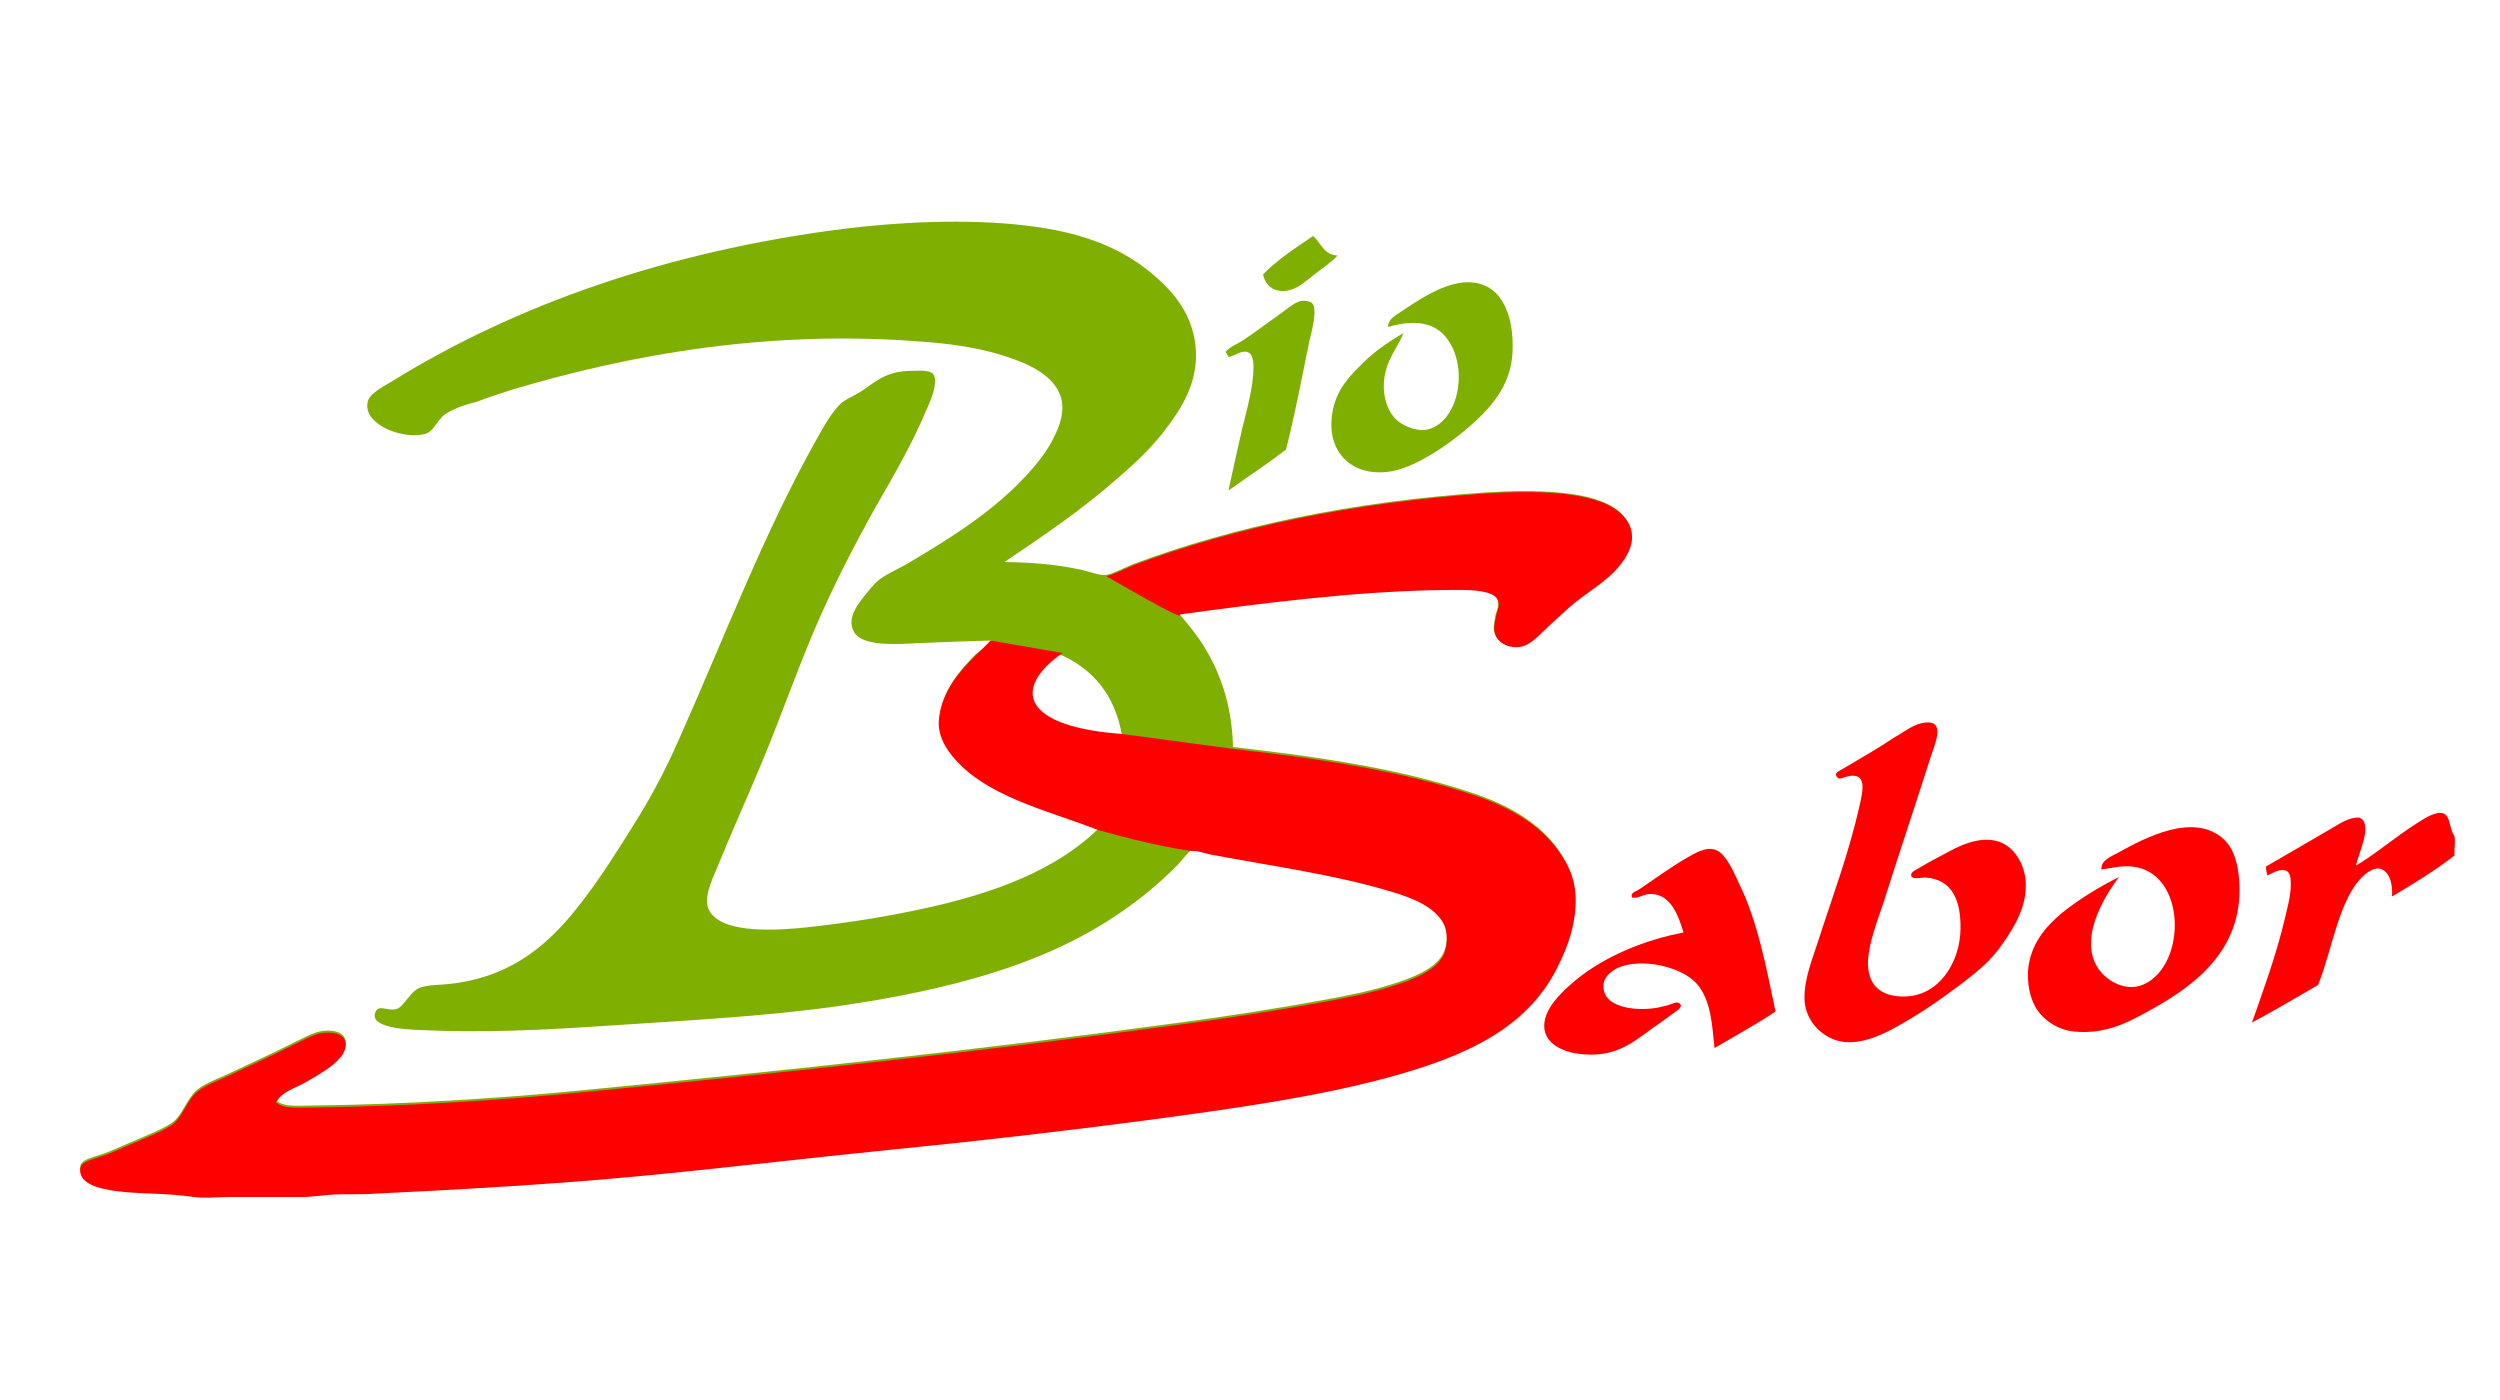 <?xml version="1.0" encoding="utf-8"?>
<!-- Generator: Adobe Illustrator 19.2.0, SVG Export Plug-In . SVG Version: 6.00 Build 0)  -->
<svg version="1.1" id="BIO_SABOR_1_" xmlns="http://www.w3.org/2000/svg" xmlns:xlink="http://www.w3.org/1999/xlink" x="0px"
	 y="0px" viewBox="0 0 500 280" style="enable-background:new 0 0 500 280;" xml:space="preserve">
<style type="text/css">
	.st0{fill:#7FAF00;}
	.st1{fill:#FF0000;}
</style>
<path class="st0" d="M210.7,131.6c-2.2,1.7-4.3,3.9-4.3,7.1c0,1.2,0.4,2.4,1.1,3.3c3.2,4,10.4,3.9,16.9,5.1
	c-1.4-8.2-5.9-13.4-12.6-16.3C211.4,131,211,131.3,210.7,131.6 M198.1,128.4l0.3-0.3c-3.4,0.1-10,0.3-14.1,0.5
	c-4.4,0.2-11.3,0.8-13.3-1.9c-1.8-2.6,0.2-5.4,1.8-7.4c1-1.2,1.9-2.5,3.1-3.4c1.7-1.3,4-2.2,5.8-3.3c9.3-5.5,18.5-11.3,25.4-19.6
	c1.3-1.6,2.6-3.3,3.6-5.4c1.2-2.3,2.4-5.4,1.4-8.4c-1.4-4.1-6.2-6.4-10.9-7.9c-4.7-1.6-10.5-2.5-15.9-2.9c-31-2.6-59.1,2.4-83.1,9.6
	c-2.2,0.7-4.6,1.5-7,2.4C92.7,81,90,82,88.7,83.1c-1.2,1-2.1,3.3-3.7,3.7c-3.3,0.8-7.7-0.5-9.8-2.4c-0.9-0.8-2-1.9-1.7-3.9
	c0.3-1.8,3.2-3.2,5-4.3c24.6-15.2,54.8-25.9,90-30.4c11-1.4,24.9-2.1,36.6-0.7c12.2,1.4,20.9,5,27.9,12c3.3,3.3,6.1,7.8,6.2,13.7
	c0.1,5.9-2.8,10.7-5.6,14.4c-2.9,4-6.3,7.2-9.8,10.2c-7.2,6.4-14.9,11.6-22.9,17c5.8,0.1,10.7,0.5,15.5,1.6c1.5,0.3,3.4,1.1,4.7,1
	c1.2-0.1,4.1-1.6,5.6-2.2c20.3-7.6,43.9-12.5,70.2-14.3c9.4-0.6,21.7-0.6,26.8,3.7c1.3,1.1,2.5,2.6,2.6,4.8c0.1,1.9-0.9,3.7-1.5,4.6
	c-2.5,3.8-5.9,5.6-9.9,8.7c-1.7,1.4-3.2,2.9-4.9,4.4c-1.5,1.4-3.4,3.5-5.1,4.2c-2.6,1-5.7-0.3-6.1-2.8c-0.2-1.1,0.2-2.2,0.3-3.1
	c0.2-0.8,0.7-1.7,0.5-2.8c-0.6-2.8-7.2-2.4-10.9-2.4c-17.5,0.2-36.9,2.7-52.9,4.9c1.4,1.7,2.8,3.3,4.1,5.2
	c3.7,5.5,6.5,12.4,6.7,21.5c17.6,2,33.6,4.4,47.9,9.2c7.2,2.4,13.3,5.9,17.1,11.3c2.2,3.1,3.6,6.4,3.3,11c-0.2,4-1.5,7.8-3.1,11.1
	c-6,13.2-18.8,18.8-34,23c-15,4.1-32,6.4-48.3,8.6c-16.7,2.2-33.9,4.2-51.1,5.9c-17.1,1.7-34.4,3.8-51.5,5.4
	c-17.1,1.6-34.9,2.6-53.4,3.5c-2.4,0.1-4.6,0-6.8,0.1c-2.2,0.1-4.3,0.5-6.7,0.5H45.9c-2.4,0-4.8,0.3-7.1,0c-2.2-0.3-4.3-0.5-6.6-0.6
	c-4.6-0.2-9.5-0.3-12.8-1.4c-1.3-0.4-3.8-1.5-3.3-3.9c0.3-1.3,2.8-1.7,4.4-2.3c1.8-0.6,3.4-1.4,4.6-1.9c3.2-1.4,6.7-2.7,9.1-4.2
	c2.5-1.6,3-5.2,5.7-7.1c1.5-1.1,3.8-1.9,5.9-2.9c4.2-2,7.8-3.6,12-5.7c2.1-1,4.4-2.3,6.1-2.7c2.4-0.5,4.9,0,5.2,1.8
	c0.3,1.4-0.8,2.8-1.5,3.5c-1.5,1.6-4,3-6.2,4.3s-5.1,2-6.2,4.2c1.7,1.4,4.6,1,7.4,1c17.7-0.2,37.4-1.4,54.4-3.1
	c41.2-4,79.4-8.1,119.1-13.5c9.1-1.2,19.3-2.8,28.6-4.5c4.3-0.8,9.1-1.7,13.5-3.1c4.2-1.3,8.7-3,10.4-6.1c0.9-1.7,1.1-4.6,0.1-6.5
	c-1.7-3.2-5.9-5-9.9-6.2c-11.7-3.6-24.1-5.2-36.7-7.6c-1.1-0.2-2.7-0.8-3.3-0.7c-0.9,0.1-2.3,2.2-3.3,3.2
	c-7.4,7.5-16.4,13.5-26.9,17.9c-11.6,4.9-25.6,8.1-40.8,10.3c-14.7,2.1-30.7,2.9-47.2,4c-11.9,0.8-24.1,1.4-36.7,0.8
	c-2.4-0.1-10.2-0.4-8.8-3.6c0.7-1.6,2.3-0.1,4.2-0.6c1.5-0.4,2.8-3.7,4.8-4.3c1.9-0.6,4-0.5,5.7-0.7c13.1-1.4,20.7-8.6,27-17
	c3.6-4.7,6.8-9.8,10.1-15.1c3.2-5.1,6.1-10.5,8.7-16.4c9-20.1,17.1-41.6,27.7-60.4c1.2-2.2,3.2-5.8,5.1-7.4c1-0.8,2.6-1.4,4.1-2.4
	c2.5-1.7,4.6-3.7,9-3.9c1.4,0,4.5-0.4,5.2,0.7c1.1,1.7-0.9,5.9-1.6,7.5c-2.8,6.6-6.4,12.8-9.8,18.7c-4.6,8.2-8.9,16.6-12.6,25.3
	c-3.7,8.7-7,18.3-10.8,27.2c-2.7,6.5-5.7,13.1-8.5,20c-1,2.4-2.8,6-1.6,8.4c2.5,5,14.2,4.1,21.1,3.3c8.4-1,15-2.1,21.9-3.6
	c13.9-3,26.5-7.7,34.9-16c-8.9-3.5-20.5-6.2-27.3-12.8c-2.3-2.2-5-5.6-4.5-9.5c0.6-5.4,4.1-9.4,7.3-12.6
	C196,130.3,197.1,129.4,198.1,128.4"/>
<path class="st0" d="M267.5,51.1c-1.1,1.3-3,2.5-4.9,4c-1.8,1.4-3.3,2.9-5.7,3.1c-2.4,0.1-3.8-1.2-4.3-3.3c2.9-3,6.5-5.3,10-7.7
	C264.2,48.5,264.7,51,267.5,51.1z"/>
<path class="st0" d="M280.7,66.6c-0.8,2.1-2.8,4.7-3.5,7.4c-1.1,3.9-0.1,8.3,2.5,10.3c1.3,1,4.1,2.3,6.5,1.4
	c6.2-2.4,7.5-13.8,2.4-18.9c-2.6-2.6-6.6-2.7-11-1.4c0-1.7,1.7-2.4,2.8-3.2c3.2-2.1,7.6-5.2,12.2-5.7c7.7-0.7,10.3,6.6,9.9,14.1
	c-0.4,6.9-4.7,11.4-9.3,15.3c-2.3,1.9-4.4,3.5-7.1,5.1c-2.6,1.5-5.7,3.1-8.8,3.4c-6.9,0.7-11.5-3.8-11-10.5
	c0.4-4.9,2.8-7.9,5.4-10.4C274.3,70.7,277.3,68.6,280.7,66.6z"/>
<path class="st0" d="M245.7,98.1c0.8-3.7,1.7-7.9,2.7-12.2c1-4.1,2.3-8.6,2.3-12.6c0-0.9-0.2-2.2-0.7-2.6c-1.3-1.1-3.2,0.6-4.3,0.7
	c-0.2-0.4-0.3-0.7-0.6-1c0.9-1.1,2.4-1.6,3.6-2.4c2.3-1.5,4.6-3.3,6.9-4.9c1.4-1,2.7-2.2,4.2-2.8c0.7-0.3,2.2-0.1,2.6,0.3
	c1.2,1.2-0.1,5.8-0.5,7.5c-1.5,7.3-2.9,14.8-4.7,21.8C253.6,92.7,249.6,95.3,245.7,98.1z"/>
<path class="st1" d="M385.2,144.5c3.9-0.3,1.8,4.2,0.9,7c-3.1,9.7-6.2,18.9-9.3,28.7c-1.3,4-3,8.1-3.2,12c-0.2,4.9,2.7,7.2,7.3,7.1
	c6.9-0.1,11.1-6.8,11.2-13.5c0.1-5.6-1.6-10-7.1-10.3c-0.6,0-2.4,0.4-2.7-0.2c-0.4-0.8,0.7-1.2,1.5-1.7c2-1.2,4.3-2.4,6-3.3
	c3.1-1.7,7.6-3.5,11.2-1.4c2.2,1.3,3.8,4,4.1,7c0.5,5.1-2.2,9.4-4.4,12.6c-2.6,3.8-5.1,5.7-8.6,8.4c-3.5,2.6-6.4,4.7-10.1,6.9
	c-3.6,2.1-10.6,6.6-16.1,3.7c-2.6-1.3-4.9-4.1-5-7.7c-0.1-4.1,1.7-8.3,2.7-11.5c2.9-9,6.1-17.4,8.3-27.1c0.7-3.1,1.6-6.9-2.5-5.9
	c-0.9,0.2-1.5,0.7-1.9,0.2c-0.9-0.9,0.4-1.3,1-1.7c3.6-2.1,7.2-4.2,10.5-6.4C380.9,146.4,382.7,144.7,385.2,144.5z"/>
<path class="st1" d="M490.9,171.1c-3.9,3-8.1,5.6-12.5,8.2c0.2-2.4-0.5-5.3-2.6-5.6c-1.1-0.1-2.2,0.7-2.7,1.1
	c-5.3,4.3-6.7,15.5-9.5,22.2c-4.3,2.5-8.7,5.1-13.2,7.5c2.1-6,4.9-13.6,6.6-20.9c0.6-2.6,1.4-5.4,1.1-7.9c-0.3-2.8-3-1.5-4.6-0.6
	c-0.2-0.6-0.3-1.2-0.3-1.8c4.2-2.4,8.4-4.9,12.9-7.5c1.8-1,3.4-2.3,5.7-2.3c3,1.1-0.2,7.3-0.6,9.6c3.4-1.9,8.1-5.9,12.1-8.4
	c1.3-0.8,3.8-2.6,5.4-2c1.1,0.4,1.2,2.1,1.7,3.6c0.1,0.3,0.4,0.7,0.5,1C491.1,168.7,490.8,169.9,490.9,171.1z"/>
<path class="st1" d="M423.8,175.4c-3.1,4.1-8.5,13-3.7,18.9c1.6,2,5.3,4.2,8.8,2.5c8.5-4,8.4-22.4-2.5-23.5
	c-2.3-0.2-4.1,0.3-6.1,0.6c-0.2-1.8,1.9-2.6,3.2-3.3c5.4-3,15.3-8.3,21.3-2.7c2.3,2.1,3.1,6.1,3.1,10.1c0,13-10,19.8-18.9,24.6
	c-4,2.2-8.4,4.3-14.2,3.7c-3.1-0.3-5.5-2-6.9-3.7s-2.5-4.7-2.3-8.4c0.4-5.3,3.5-8.9,6.9-11.7C416,179.7,420,177.3,423.8,175.4z"/>
<path class="st1" d="M355.1,202.3c-3.9,2.6-8.1,4.9-12.2,7.3c-0.5-4.8-0.7-9.5-3.5-12.8c-2.9-3.4-11.1-5.4-15.9-3.2
	c-1.2,0.6-2.8,1.8-2.8,3.5c-0.2,4.6,6.8,5.2,11,4.4c0.9-0.2,1.8-0.4,2.6-0.7c0.8-0.3,1.5-0.6,1.9,0.3c-0.2,0.8-1,1.1-1.6,1.6
	c-1.7,1.3-3.6,2.5-5.4,3.9c-3.6,2.6-6.9,4.9-13.2,4.2c-3.6-0.4-8.3-2.4-6.9-7.3c0.9-3,3.8-5.6,6.2-7.6c5.5-4.5,13.4-7.9,21.4-9.4
	c-1-3.3-2.5-7.6-6.4-7.7c-1.6-0.1-2.6,1-3.9,0.7c-0.4-1,0.8-1.2,1.4-1.6c3.1-2.1,6.1-4.3,9.5-6.3c1.6-0.9,4.1-2.5,6.1-1.5
	c1.9,0.9,3.4,4.4,4.4,6.6C351.5,184.1,353.3,193.7,355.1,202.3z"/>
<path class="st1" d="M246.8,149.8c17.6,2,33.6,4.4,47.9,9.2c7.2,2.4,13.3,5.9,17.1,11.3c2.2,3.1,3.6,6.4,3.3,11
	c-0.2,4-1.5,7.8-3.1,11.1c-6,13.2-18.8,18.8-34,23c-15,4.1-32,6.4-48.3,8.6c-16.7,2.2-33.9,4.2-51.1,5.9
	c-17.1,1.7-34.4,3.8-51.5,5.4c-17.1,1.6-34.9,2.6-53.4,3.5c-2.4,0.1-4.6,0-6.8,0.1c-2.2,0.1-4.3,0.5-6.7,0.5H45.9
	c-2.4,0-4.8,0.3-7.1,0c-2.2-0.3-4.3-0.5-6.6-0.6c-4.6-0.2-9.5-0.3-12.8-1.4c-1.3-0.4-3.8-1.5-3.3-3.9c0.3-1.3,2.8-1.7,4.4-2.3
	c1.8-0.6,3.4-1.4,4.6-1.9c3.2-1.4,6.7-2.7,9.1-4.2c2.5-1.6,3-5.2,5.7-7.1c1.5-1.1,3.8-1.9,5.9-2.9c4.2-2,7.8-3.6,12-5.7
	c2.1-1,4.4-2.3,6.1-2.7c2.4-0.5,4.9,0,5.2,1.8c0.3,1.4-0.8,2.8-1.5,3.5c-1.5,1.6-4,3-6.2,4.3s-5.1,2-6.2,4.2c1.7,1.4,4.6,1,7.4,1
	c17.7-0.2,37.4-1.4,54.4-3.1c41.2-4,79.4-8.1,119.1-13.5c9.1-1.2,19.3-2.8,28.6-4.5c4.3-0.8,9.1-1.7,13.5-3.1
	c4.2-1.3,8.7-3,10.4-6.1c0.9-1.7,1.1-4.6,0.1-6.5c-1.7-3.2-5.9-5-9.9-6.2c-11.7-3.6-24.1-5.2-36.7-7.6c-1.1-0.2-2.7-0.8-3.3-0.7
	c-0.9,0.1-9.1-1.3-19.2-4.2c-8.9-3.5-20.5-6.2-27.3-12.8c-2.3-2.2-5-5.6-4.5-9.5c0.6-5.4,4.1-9.4,7.3-12.6c1-1,2-1.9,3-3l14.4,2.5
	c-10.3,7.2-7.9,14.8,12,16.2L246.8,149.8z"/>
<path class="st1" d="M221.2,115.2c1.2-0.1,4.1-1.6,5.6-2.2c20.3-7.6,43.9-12.5,70.2-14.3c9.4-0.6,21.7-0.6,26.8,3.7
	c1.3,1.1,2.5,2.6,2.6,4.8c0.1,1.9-0.9,3.7-1.5,4.6c-2.5,3.8-5.9,5.6-9.9,8.7c-1.7,1.4-3.2,2.9-4.9,4.4c-1.5,1.4-3.4,3.5-5.1,4.2
	c-2.6,1-5.7-0.3-6.1-2.8c-0.2-1.1,0.2-2.2,0.3-3.1c0.2-0.8,0.7-1.7,0.5-2.8c-0.6-2.8-7.2-2.4-10.9-2.4c-17.5,0.2-36.9,2.7-52.9,4.9
	C237.4,124.7,221.2,115.2,221.2,115.2z"/>
</svg>
